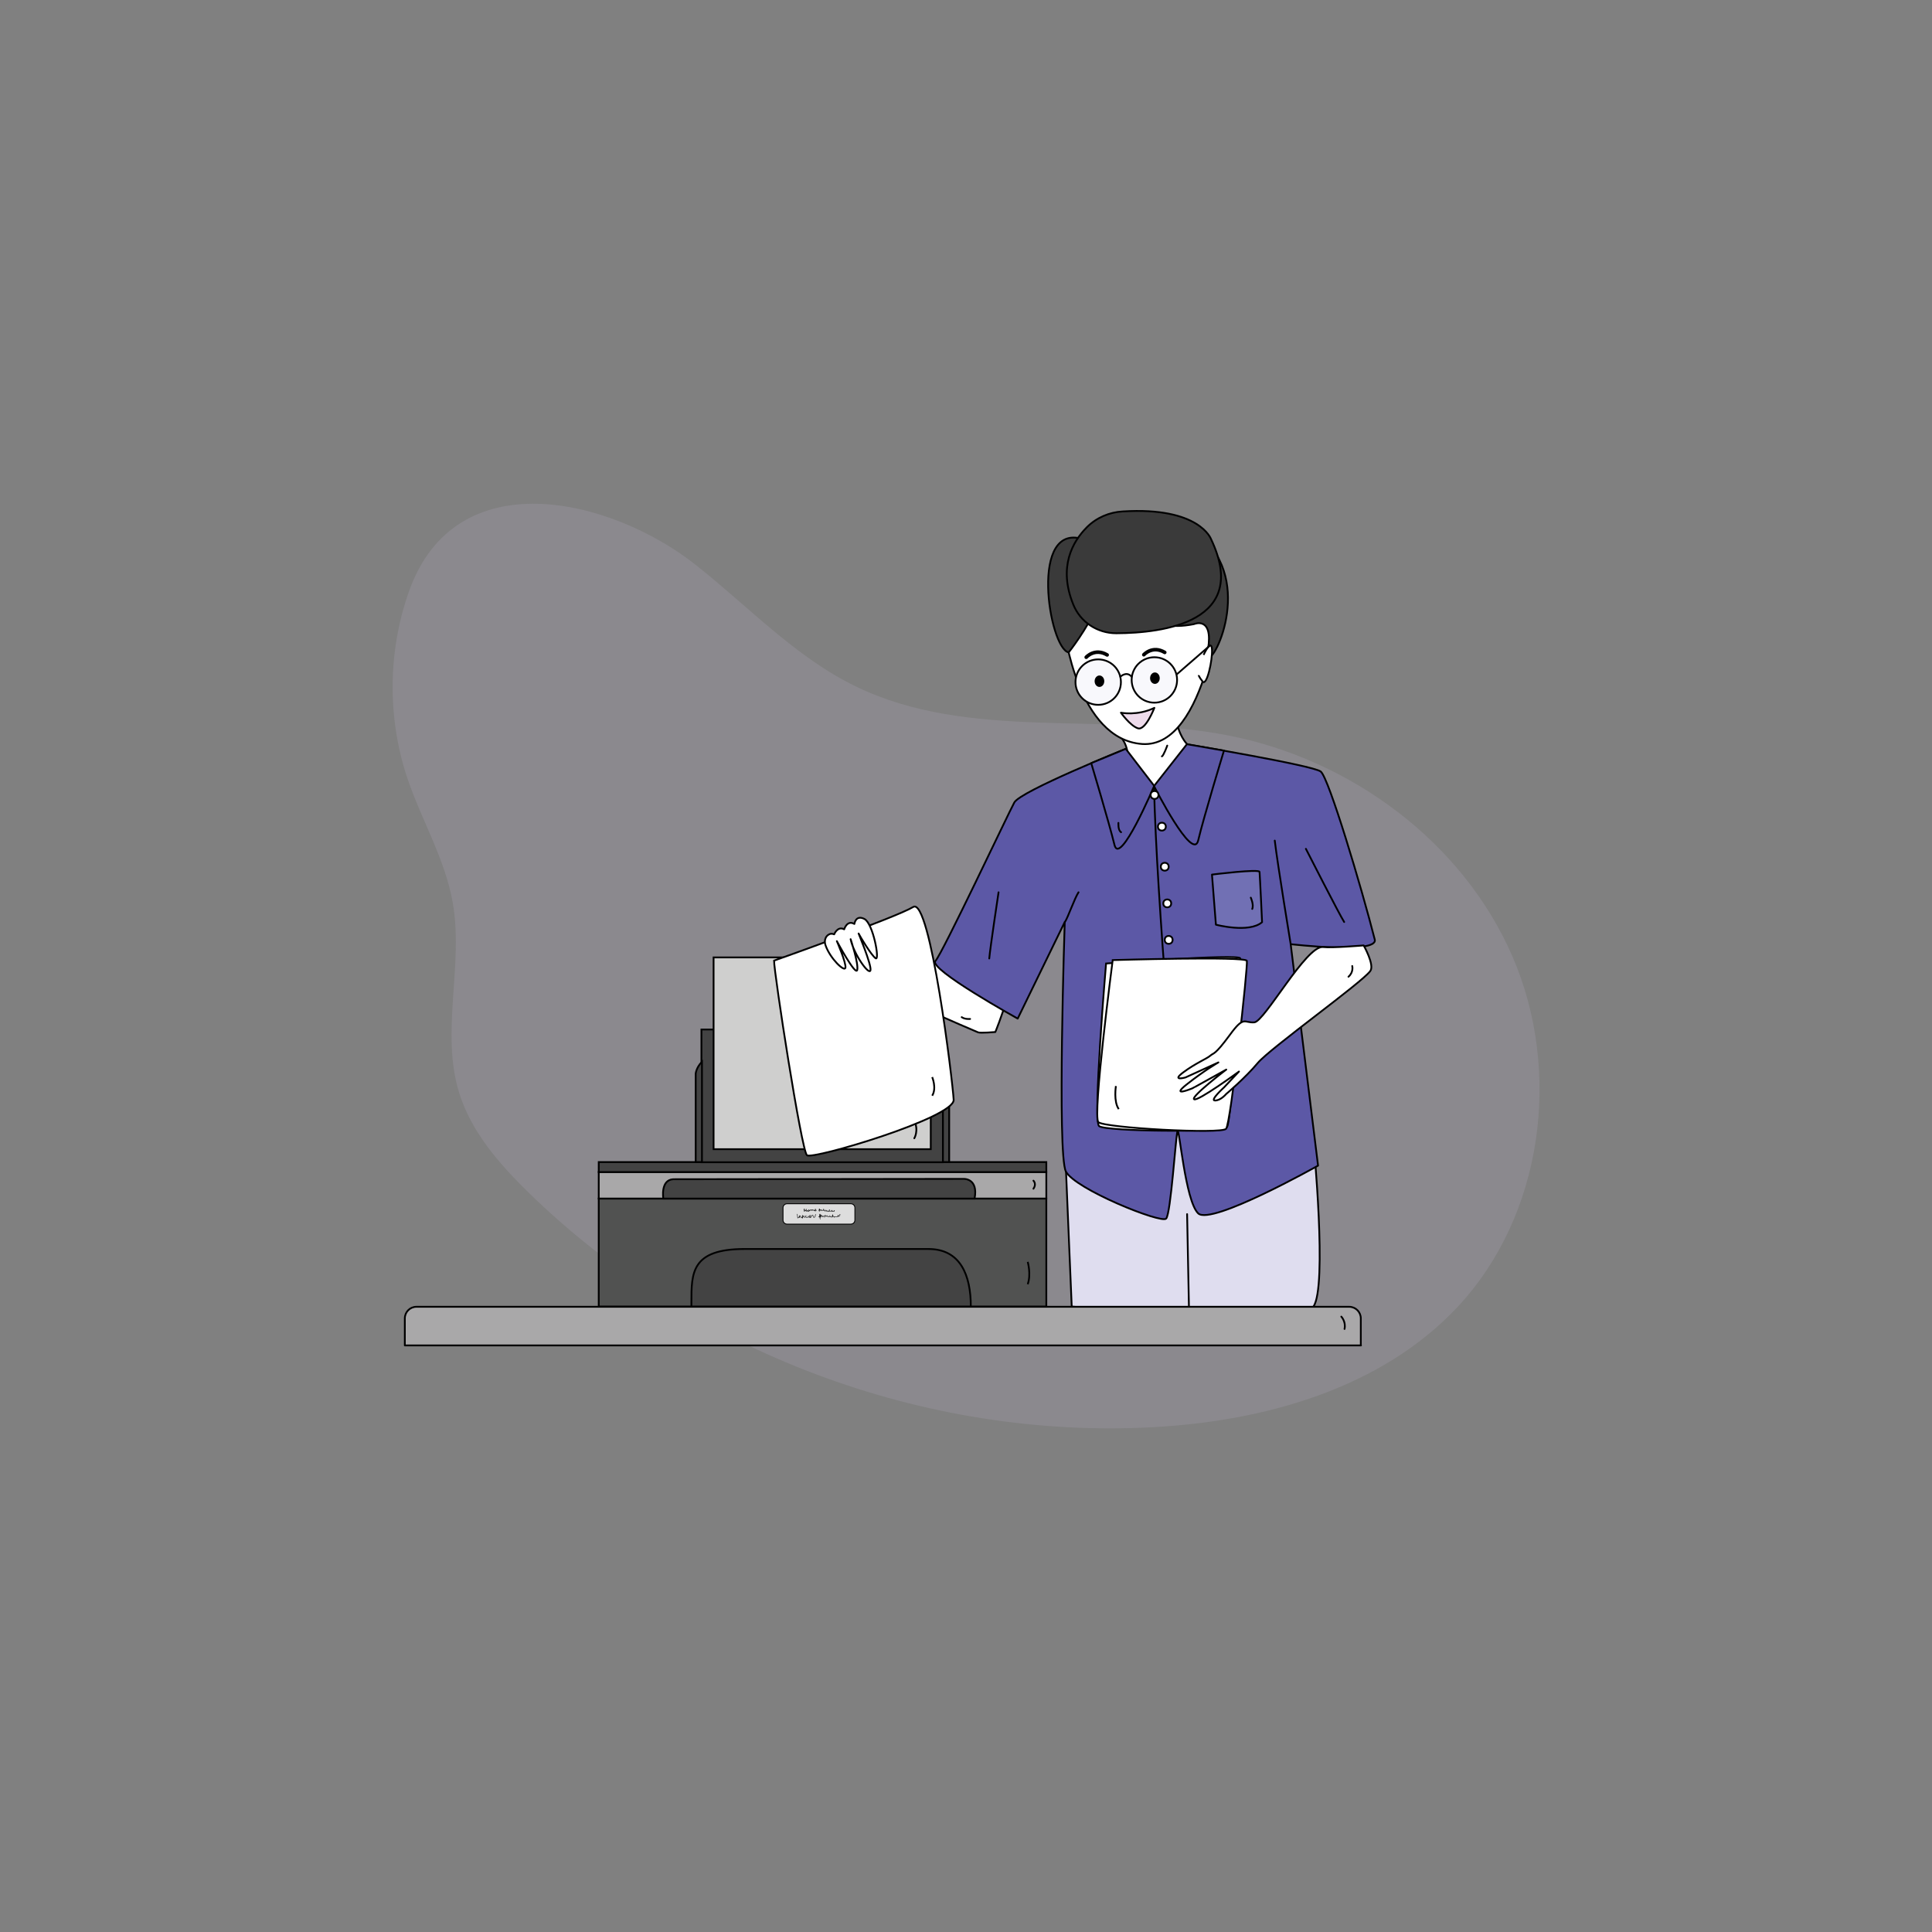 <?xml version="1.0" encoding="utf-8"?>
<!-- Generator: Adobe Illustrator 25.4.1, SVG Export Plug-In . SVG Version: 6.00 Build 0)  -->
<svg version="1.1" id="Layer_1" xmlns="http://www.w3.org/2000/svg" xmlns:xlink="http://www.w3.org/1999/xlink" x="0px" y="0px"
	 viewBox="0 0 1080 1080" style="enable-background:new 0 0 1080 1080;" xml:space="preserve">
<rect x="0" y="0" width="1080" height="1080" fill="#808080" stroke="none"/>
<style type="text/css">
	.st0{opacity:0.15;fill:#CDBFDE;}
	.st1{fill:#DFDDEF;stroke:#000000;stroke-linecap:round;stroke-linejoin:round;stroke-miterlimit:10;}
	.st2{fill:#FFFFFF;stroke:#000000;stroke-linecap:round;stroke-linejoin:round;stroke-miterlimit:10;}
	.st3{fill:#5C58A6;stroke:#000000;stroke-linecap:round;stroke-linejoin:round;stroke-miterlimit:10;}
	.st4{fill:#7170B4;stroke:#000000;stroke-linecap:round;stroke-linejoin:round;stroke-miterlimit:10;}
	.st5{fill:#FFFFFF;stroke:#000000;stroke-miterlimit:10;}
	.st6{fill:none;stroke:#000000;stroke-linecap:round;stroke-linejoin:round;stroke-miterlimit:10;}
	.st7{fill:#3A3A3A;stroke:#000000;stroke-linecap:round;stroke-linejoin:round;stroke-miterlimit:10;}
	.st8{fill:#F8F8FC;stroke:#000000;stroke-linecap:round;stroke-linejoin:round;stroke-miterlimit:10;}
	.st9{fill:none;stroke:#000000;stroke-width:2;stroke-linecap:round;stroke-linejoin:round;stroke-miterlimit:10;}
	.st10{fill:#EEDBEB;stroke:#000000;stroke-linecap:round;stroke-linejoin:round;stroke-miterlimit:10;}
	.st11{fill:#515251;stroke:#000000;stroke-miterlimit:10;}
	.st12{fill:#A9A8A9;stroke:#000000;stroke-miterlimit:10;}
	.st13{fill:#434343;stroke:#000000;stroke-miterlimit:10;}
	.st14{fill:#DDDDDD;stroke:#000000;stroke-width:0.5;stroke-miterlimit:10;}
	.st15{fill:none;stroke:#000000;stroke-width:0.25;stroke-linecap:round;stroke-linejoin:round;stroke-miterlimit:10;}
	.st16{fill:#A9A8A9;stroke:#000000;stroke-linecap:round;stroke-linejoin:round;stroke-miterlimit:10;}
	.st17{fill:none;stroke:#000000;stroke-miterlimit:10;}
	.st18{fill:#CFCFCE;stroke:#000000;stroke-miterlimit:10;}
</style>
<g id="Illustration">
	<path id="Shape" class="st0" d="M388.7,315.6c29.6,23.3,55.9,51.8,89.9,68.2c63.1,30.6,138.5,13.9,207.4,27.2
		c68.8,13.2,131.7,59.5,159.5,123.7c27.8,64.2,17.1,144.9-30.8,196c-42.7,45.5-107.6,63.7-170,67.1c-128,7-258.1-41.9-349.7-131.6
		c-16.2-15.9-31.7-33.7-38.4-55.5c-10.4-34,2.6-71-3.5-106c-4.3-24.6-17.7-46.6-25.6-70.3c-11-33.3-10.7-70.3,1-103.5
		C254.5,256.9,341.8,278.6,388.7,315.6z"/>
	<g id="Character">
		<g id="Body">
			<g id="Shirt_00000001625273980012653140000017263182823416499124_">
				<path id="Pants" class="st1" d="M595.3,640.2l3.8,90.2c0,0,127.2,10.9,135.1,0c7.9-10.9,0-92.5,0-92.5s-55.1-47.3-138.9-1.7"/>
				<g id="L_Hand">
					<path class="st2" d="M484.9,521.1c0,0,8.6,12.5,10.2,12.9s57,10.2,66.5,8.7c9.5-1.5-5.2,34.2-5.2,34.2s-8.2,0.7-9.6,0.2
						c-1.4-0.6-61.7-26-69.9-34.1c-8.1-8.1-0.2-20.5,1.5-22S484.9,521.1,484.9,521.1z"/>
					<path class="st2" d="M542.3,569.6c0,0-2.9,0.3-4.7-1"/>
				</g>
				<path class="st3" d="M629.3,418.6c0,0-58.8,23.6-62.3,30c-3.5,6.4-40.1,84.2-44.1,88.6c-4,4.5,46,32.2,46,32.2l26.3-54
					c0,0-4.3,129.5,0.6,139.4c5,9.9,53.5,29.4,56.1,26.4c2.6-3,5.3-45.5,6.3-48.8c1-3.3,4.3,38.9,11.6,45.9c7.3,6.9,67-26.7,67-26.7
					l-15.3-123.8c0,0,49.1,5.7,47-2.6c-7.4-29.1-25.7-90.4-30.2-93.9c-4.5-3.5-74.7-15.2-74.7-15.2L629.3,418.6z"/>
				<path class="st3" d="M558.2,498.8c0,0-4.7,31.1-5.2,37"/>
				<path class="st3" d="M730,474.5c0,0,18.9,37.1,21.4,40.9"/>
				<g id="Pcoket">
					<path class="st4" d="M677.5,488.9l2.2,28c0,0,18.5,4.9,25.8-1.4c0,0-1.2-26.2-1.4-28.1C704,485.6,677.5,488.9,677.5,488.9z"/>
					<path class="st4" d="M699.2,501.8c0,0,1.8,3.9,0.8,6.3"/>
				</g>
				<path class="st3" d="M721.5,527.8c0,0-7.4-45-8.9-57.9"/>
				<path class="st3" d="M595.3,515.4c1.6-2.3,5.4-13.3,7.6-16.6"/>
				<g id="Neck">
					<path id="neck" class="st2" d="M626.7,412.2c0,0,6.4,6.9,2.6,18.3c0,0,20.9,27.4,34.3-14.5c0,0-5.4-5.3-6.1-15.4
						S626.7,412.2,626.7,412.2z"/>
					<path class="st2" d="M652.5,416.8c0,0-2.1,5.8-3,6"/>
				</g>
				<g id="Collars">
					<g id="L_Collar_00000052064601269084121050000001639640801245408385_">
						<path id="L_Collar" class="st3" d="M629.3,418.6l-19.3,8c0,0,10,33.4,13,45.7c3,12.4,22.2-33,22.2-33L629.3,418.6z"/>
						<path class="st4" d="M625.2,460c0,0-0.3,4.2,1.5,5.2"/>
					</g>
					<path id="R_Collar" class="st3" d="M663.5,416l20.7,3.6c0,0-11.5,37.8-14.4,50.2c-3,12.4-24.7-30.4-24.7-30.4L663.5,416z"/>
				</g>
				<g id="Buttons">
					<circle class="st5" cx="649.5" cy="462.1" r="2.2"/>
					<circle class="st5" cx="651.1" cy="484.5" r="2.2"/>
					<circle class="st5" cx="652.5" cy="505" r="2.2"/>
					<circle class="st5" cx="653.3" cy="525.4" r="2.2"/>
					<circle class="st5" cx="655.5" cy="550.9" r="2.2"/>
					<circle class="st5" cx="657.6" cy="576.5" r="2.2"/>
					<circle class="st5" cx="659.8" cy="597.3" r="2.2"/>
					<circle class="st5" cx="662" cy="620" r="2.2"/>
					<path class="st6" d="M645.1,439.3c1.4,64.5,13.2,193.1,13.2,193.1"/>
					<circle class="st5" cx="645.4" cy="444.4" r="2.2"/>
				</g>
				<g id="Papers">
					<path id="paper" class="st5" d="M618.3,538.6c0,0-7.5,87.9-3.9,90.9c3.6,3,69,3.7,71.5,0.5c2.5-3.2,8.2-91.7,7.4-94.3
						C692.4,533.1,618.3,538.6,618.3,538.6z"/>
					<path id="paper_00000023273487726346641390000003851357298983294358_" class="st5" d="M622,536.7c0,0-11.4,87.4-8,90.6
						c3.4,3.2,68.8,6.8,71.4,3.7s12.3-91.3,11.6-93.9C696.3,534.5,622,536.7,622,536.7z"/>
					<path class="st5" d="M623.8,607.1c0,0-1.4,8.7,1.6,12.9"/>
				</g>
				<g id="R_Hand">
					<path id="R_hand" class="st2" d="M762.3,528.5c0,0,6.2,10.9,3.7,14.3c-4.8,6.6-55.9,43.1-62.9,51.4
						c-6.9,8.3-17.7,17.4-17.7,17.4s-3,3.6-6.2,3.6c-3.1,0,5.1-7.4,5.1-7.4l8.3-8.8c0,0-23.1,16.9-25.1,15.5s18-16.6,18-16.6
						l-17.3,9.6c-0.1,0-1.7,0.9-1.7,0.9c-1,0.4-12.3,5-3-2.3c9.7-7.7,17.6-12.2,17.6-12.2l-18.4,8.4c0,0-8.1,2.3-1.3-2.8
						c6.8-5.1,13.3-7.7,15.2-9.4c1.9-1.7,2.3,0.1,10.9-11.6c8.1-11.1,7.9-6.5,13.7-7c5.8-0.6,29-43,38.3-42.1
						C744.4,530,762.3,528.5,762.3,528.5z"/>
					<path class="st2" d="M755.9,540c0,0,0.9,3.4-2.1,6"/>
				</g>
				<line class="st1" x1="664.7" y1="734.6" x2="663.6" y2="678.7"/>
			</g>
		</g>
		<g id="Face">
			<path id="Facecut" class="st5" d="M595,351.2c-0.2,0.8,7.4,62.2,43.5,64.7c36.1,2.5,45.3-83.9,43.5-89.2
				c-1.7-5.3-38.5-5.6-38.5-5.6L595,351.2z"/>
			<g id="Hair">
				<path class="st7" d="M597.4,364.7c0,0,40.9-51.1,9.2-62.9C574.7,290,586.4,362.6,597.4,364.7"/>
				<path class="st7" d="M678.1,307.2c0,0-19,24-28.4,26.7s-9.8,20.4,17.7,15c0,0,10.9-4.8,7.9,14
					C672.2,381.7,699.7,336.9,678.1,307.2z"/>
				<path class="st7" d="M607.6,294.7c-8,8-16.2,22.3-7.6,43.3c3.9,9.7,13.4,16,24,16c26.3-0.1,75-6.2,53-52.6
					c0,0-6.4-18.2-49.4-15.5C620.1,286.3,612.9,289.4,607.6,294.7z"/>
			</g>
			<path id="R_Ear" class="st5" d="M672.8,366.1c0,0,4.3-9.3,4.7-3.2c0.4,6.1-2.9,20.8-5.2,18.1c-2.3-2.8-2.2-3.6-2.2-3.6"/>
			<g id="Glasses">
				<circle class="st8" cx="613.9" cy="381.3" r="12.7"/>
				<circle class="st8" cx="645.3" cy="380.1" r="12.7"/>
				<line class="st6" x1="658" y1="376.8" x2="676.3" y2="360.9"/>
				<path class="st6" d="M626.3,378.3c0,0,3.4-3.4,6.3,0"/>
			</g>
			<g id="Expressions">
				<ellipse id="L_Eye" cx="614.6" cy="380.8" rx="2.7" ry="3.2"/>
				<ellipse id="E_Eye" cx="645.6" cy="379.1" rx="2.7" ry="3.2"/>
				<path id="L_Eyebrow" class="st9" d="M607.2,367.4c0,0,4.8-5.4,11.7-1.3"/>
				<path id="R_Eyebrow" class="st9" d="M639.4,366c0,0,4.8-5.4,11.7-1.3"/>
				<path id="Mouth" class="st10" d="M626.6,398.4c0,0,9.3,1.9,18.7-2.7c0,0-5,13-9.3,11.4C631.7,405.6,626.6,398.4,626.6,398.4z"/>
			</g>
		</g>
	</g>
	<g id="Printer">
		<g>
			<rect x="334.7" y="670" class="st11" width="250.2" height="60.4"/>
			<rect x="334.7" y="655.1" class="st12" width="250.2" height="14.9"/>
			<rect x="334.7" y="649.6" class="st13" width="250.2" height="5.6"/>
			<path class="st13" d="M370.8,670c0,0-1.7-10.4,5.5-10.8l162.3-0.2c0,0,8.4-0.5,6.2,11H370.8z"/>
			<g>
				<path class="st14" d="M475.6,684.3H440c-1.3,0-2.3-1-2.3-2.3v-6.8c0-1.3,1-2.3,2.3-2.3h35.6c1.3,0,2.3,1,2.3,2.3v6.8
					C477.9,683.3,476.9,684.3,475.6,684.3z"/>
				<g>
					<path class="st15" d="M449.6,676.3c0.1-0.1,0.1-0.3,0.1-0.5c-0.1-0.1-0.2,0.1-0.2,0.2c0,0.4,0,0.8,0,1.2c0-0.1,0-0.3,0-0.4
						s0.1-0.3,0.2-0.3c0.2,0,0.3,0.3,0.2,0.5c0.2-0.1,0.4-0.2,0.6-0.4c0.2-0.2,0.3-0.4,0.2-0.7c-0.3,0.4-0.3,1,0.1,1.3
						c0-0.1,0-0.3,0.1-0.4c0.1-0.1,0.3-0.2,0.4-0.1c0.2,0.1,0.1,0.6,0.4,0.6c0.1-0.3,0.2-0.5,0.2-0.8c-0.1,0.2,0,0.5,0.2,0.5
						c0.2,0,0.4-0.3,0.3-0.5c-0.1-0.2-0.4-0.2-0.6,0c-0.1,0.2,0,0.5,0.2,0.5c0.2,0.1,0.5-0.1,0.6-0.2c0.2-0.2,0.3-0.4,0.5-0.5
						c0,0,0.1-0.1,0.2,0c0,0,0.1,0.1,0.1,0.1c0,0.1,0.1,0.3,0.1,0.4c-0.1-0.2,0-0.5,0.3-0.5s0.4,0.3,0.2,0.5
						c0.1-0.2,0.2-0.3,0.3-0.5c0,0,0.1-0.1,0.2-0.1c0.1,0,0.1,0.1,0.1,0.2c0.2,0.3,0.6,0.5,0.9,0.3c0.3-0.1,0.5-0.5,0.4-0.8
						c-0.3,0.1-0.5,0.4-0.5,0.8c0,0.1,0,0.2,0.1,0.2c0.1,0.1,0.4,0.1,0.5,0s0.3-0.3,0.4-0.4"/>
					<path class="st15" d="M457.7,676.6c0.3-0.1,0.5-0.5,0.5-0.8c-0.1-0.1-0.3,0-0.3,0.2c-0.1,0.4,0,0.8,0.1,1.2
						c0-0.2,0-0.5,0.2-0.7s0.4-0.3,0.6-0.2s0.2,0.5,0,0.6c-0.1-0.2,0-0.4,0.2-0.5c0.2-0.1,0.4,0,0.5,0.2c0,0,0,0.1,0.1,0.1
						c0.1,0,0.1,0,0.2,0c0.3-0.2,0.6-0.5,0.7-0.8c-0.1,0-0.1,0.1-0.2,0.1c-0.2,0.2-0.1,0.6,0.2,0.7c0.3,0.1,0.6-0.2,0.5-0.5
						c0,0.2,0,0.4,0,0.6c0,0.1,0,0.1,0.1,0.2c0.1,0.1,0.2,0,0.3,0c0.2-0.1,0.3-0.3,0.5-0.5c0,0.2,0.1,0.5,0.3,0.7
						c0.1-0.1,0.2-0.3,0.3-0.4c0.2,0.1,0.2,0.4,0.4,0.5c0.1,0,0.2,0,0.3-0.1c0.3-0.2,0.5-0.6,0.6-0.9c-0.3,0-0.5,0.4-0.3,0.6
						c0.2,0.2,0.5,0.3,0.8,0.2s0.5-0.3,0.6-0.6c0,0.3,0.1,0.6,0.1,0.8c0.3,0,0.4-0.5,0.6-0.4c0.1,0.1,0.1,0.2,0.2,0.3
						c0.1,0.1,0.4,0.1,0.5-0.1s0.1-0.4,0.2-0.5c-0.1,0-0.1,0-0.2,0.1"/>
				</g>
				<g>
					<path class="st15" d="M445.7,678.7c0.1,0.7,0.1,1.5,0.2,2.2c0.6-0.2,1-0.8,1-1.4c-0.1,0.4-0.1,0.8,0,1.2c0-0.3,0.1-0.6,0.3-0.9
						c0-0.1,0.1-0.1,0.1-0.1c0.2-0.1,0.4,0.3,0.4,0.5c0,0.2,0,0.6,0.3,0.6c0.1,0,0.1,0,0.2-0.1c0.4-0.3,0.6-0.9,0.4-1.4
						c-0.1,0.5-0.1,1.1,0,1.7c0.1-0.5,0.3-1,0.7-1.4c0.2,0.1,0.1,0.4,0.1,0.6c0.1,0.3,0.5,0.4,0.8,0.2s0.3-0.5,0.4-0.9
						c-0.4,0.3-0.1,1,0.4,1.1s0.9-0.4,0.9-0.9c-0.2,0.3,0.1,0.7,0.4,0.8c0.4,0,0.7-0.3,0.8-0.6c0.1-0.1,0.1-0.3,0-0.4
						c-0.1-0.1-0.2-0.2-0.4-0.1c-0.1,0.1-0.1,0.2-0.1,0.2c-0.1,0.2-0.1,0.5,0,0.8c0.1,0.2,0.4,0.4,0.6,0.2c0.1-0.1,0.1-0.2,0.2-0.3
						c0.2-0.4,0.3-0.8,0.7-1c0.1-0.1,0.3-0.1,0.3,0c0,0.1,0.1,0.1,0.1,0.2c0,0.4,0,0.9,0.4,1c0.4,0.1,0.7-0.2,0.8-0.6
						c0.1-0.4,0.1-0.8,0.2-1.1c-0.1,0.3-0.1,0.6-0.2,0.9"/>
					<path class="st15" d="M457.6,680.3c0.4-0.2,0.7-0.6,0.9-1c0.1-0.1,0.1-0.3,0.1-0.4c0-0.1-0.2-0.2-0.3-0.2
						c-0.2,0-0.2,0.3-0.2,0.4c0,0.8,0.2,1.7,0.4,2.4c-0.2-0.6-0.2-1.3,0-1.9c0-0.1,0.1-0.3,0.2-0.4c0.3-0.2,0.7,0.3,0.6,0.6
						c-0.1,0.3-0.4,0.6-0.8,0.7c-0.1-0.4,0.2-0.9,0.6-1c0.4-0.1,0.9,0.4,0.8,0.8c0.2-0.2,0.4-0.4,0.6-0.5c0.1-0.1,0.1-0.1,0.2-0.1
						c0.2,0,0.3,0.2,0.3,0.3c0,0.2-0.1,0.4-0.1,0.5c0-0.3,0-0.5,0.1-0.8c0.1-0.1,0.1-0.2,0.2-0.3c0.2-0.1,0.3,0.1,0.4,0.2
						s0.1,0.3,0.1,0.5c0.2-0.2,0.5-0.4,0.7-0.6c-0.1,0.4,0.3,0.7,0.6,0.7c0.4,0,0.7-0.4,0.6-0.7c-0.1,0.3,0,0.6,0.3,0.7
						s0.6-0.2,0.6-0.5c-0.2,0.2,0,0.6,0.3,0.7s0.6-0.2,0.7-0.5c0.1-0.3,0.1-0.6,0-0.9c-0.2,0.4-0.2,0.8-0.1,1.2
						c0.2-0.1,0.4-0.2,0.6-0.3c0.1,0.2,0.3,0.4,0.4,0.6c0-0.3,0.4-0.5,0.7-0.4c0.3,0,0.6,0.2,0.9,0.1c0.4-0.1,0.6-0.4,0.7-0.8
						c-0.2-0.1-0.4,0.1-0.4,0.3c0,0.2,0.3,0.3,0.5,0.3c0.2,0,0.4-0.2,0.5-0.3c0.2-0.3,0.3-0.6,0.3-0.9c-0.1,0-0.2,0-0.2,0"/>
				</g>
			</g>
			<path class="st13" d="M519,698.2H416.2c-29.7,0-29.7,13.3-29.7,29.7v2.5h156.2l0,0C542.7,712.7,536.8,698.2,519,698.2z"/>
			<path class="st16" d="M577.7,660c0,0,1.9,1.8,0,4.5"/>
			<path class="st17" d="M574.5,705.4c0,0,2,6.9,0,12.5"/>
		</g>
		<g>
			<rect x="392.1" y="575.5" class="st13" width="135" height="74.2"/>
			<rect x="398.9" y="535.2" class="st18" width="121.4" height="107.2"/>
			<path class="st13" d="M392.4,649.6h-3.5v-49.4c0,0,0.2-3.3,3.5-6.7V649.6z"/>
			<path class="st13" d="M527.1,649.6h3.5v-49.4c0,0-0.2-3.3-3.5-6.7V649.6z"/>
			<path class="st6" d="M511.1,636.3c0,0,2.6-4.2,0-9.9"/>
		</g>
	</g>
	<g id="Table_00000111151098202772392770000013963280571073552261_">
		<path id="Table" class="st16" d="M760.8,752.1H226.3V737c0-3.6,2.9-6.5,6.5-6.5h521.4c3.6,0,6.5,2.9,6.5,6.5V752.1z"/>
		<path class="st6" d="M749.8,736c0,0,2.7,2.8,1.8,6.9"/>
	</g>
	<g id="paper_00000142897627977447671710000007312488555877403804_">
		<path id="paper_00000074435789599772594650000006170547225313498259_" class="st5" d="M432.7,537c0,0,68.3-24.2,77.8-30
			c9.5-5.8,22.1,97.8,22.6,107.8c0.5,10-78.9,33.6-82,31S432.7,543.9,432.7,537z"/>
		<path class="st5" d="M521.1,602.1c0,0,2.6,6.2,0,10.4"/>
		<path id="hand" class="st2" d="M463.3,522.4c0.8-0.5,1.8-0.6,3-0.1c0,0,1.9-4.8,5.6-2.8c0,0,1.6-5.4,5.7-3c0,0,0.7-5.3,5.6-2.8
			c4.9,2.5,8.7,23.5,6.3,22c-2.4-1.6-8.9-12.5-9.5-13.8c-0.6-1.3,7.3,17.4,6.6,20.5s-9.4-9-11.1-17.4c0,0,4.5,13.5,3.7,17.2
			c-0.8,3.7-11.4-16.1-11.4-16.1s5.3,12.1,4.8,14.9c-0.5,2.5-8.5-5.1-11.1-12.5C460.6,526.1,461.3,523.5,463.3,522.4z"/>
	</g>
</g>
</svg>
